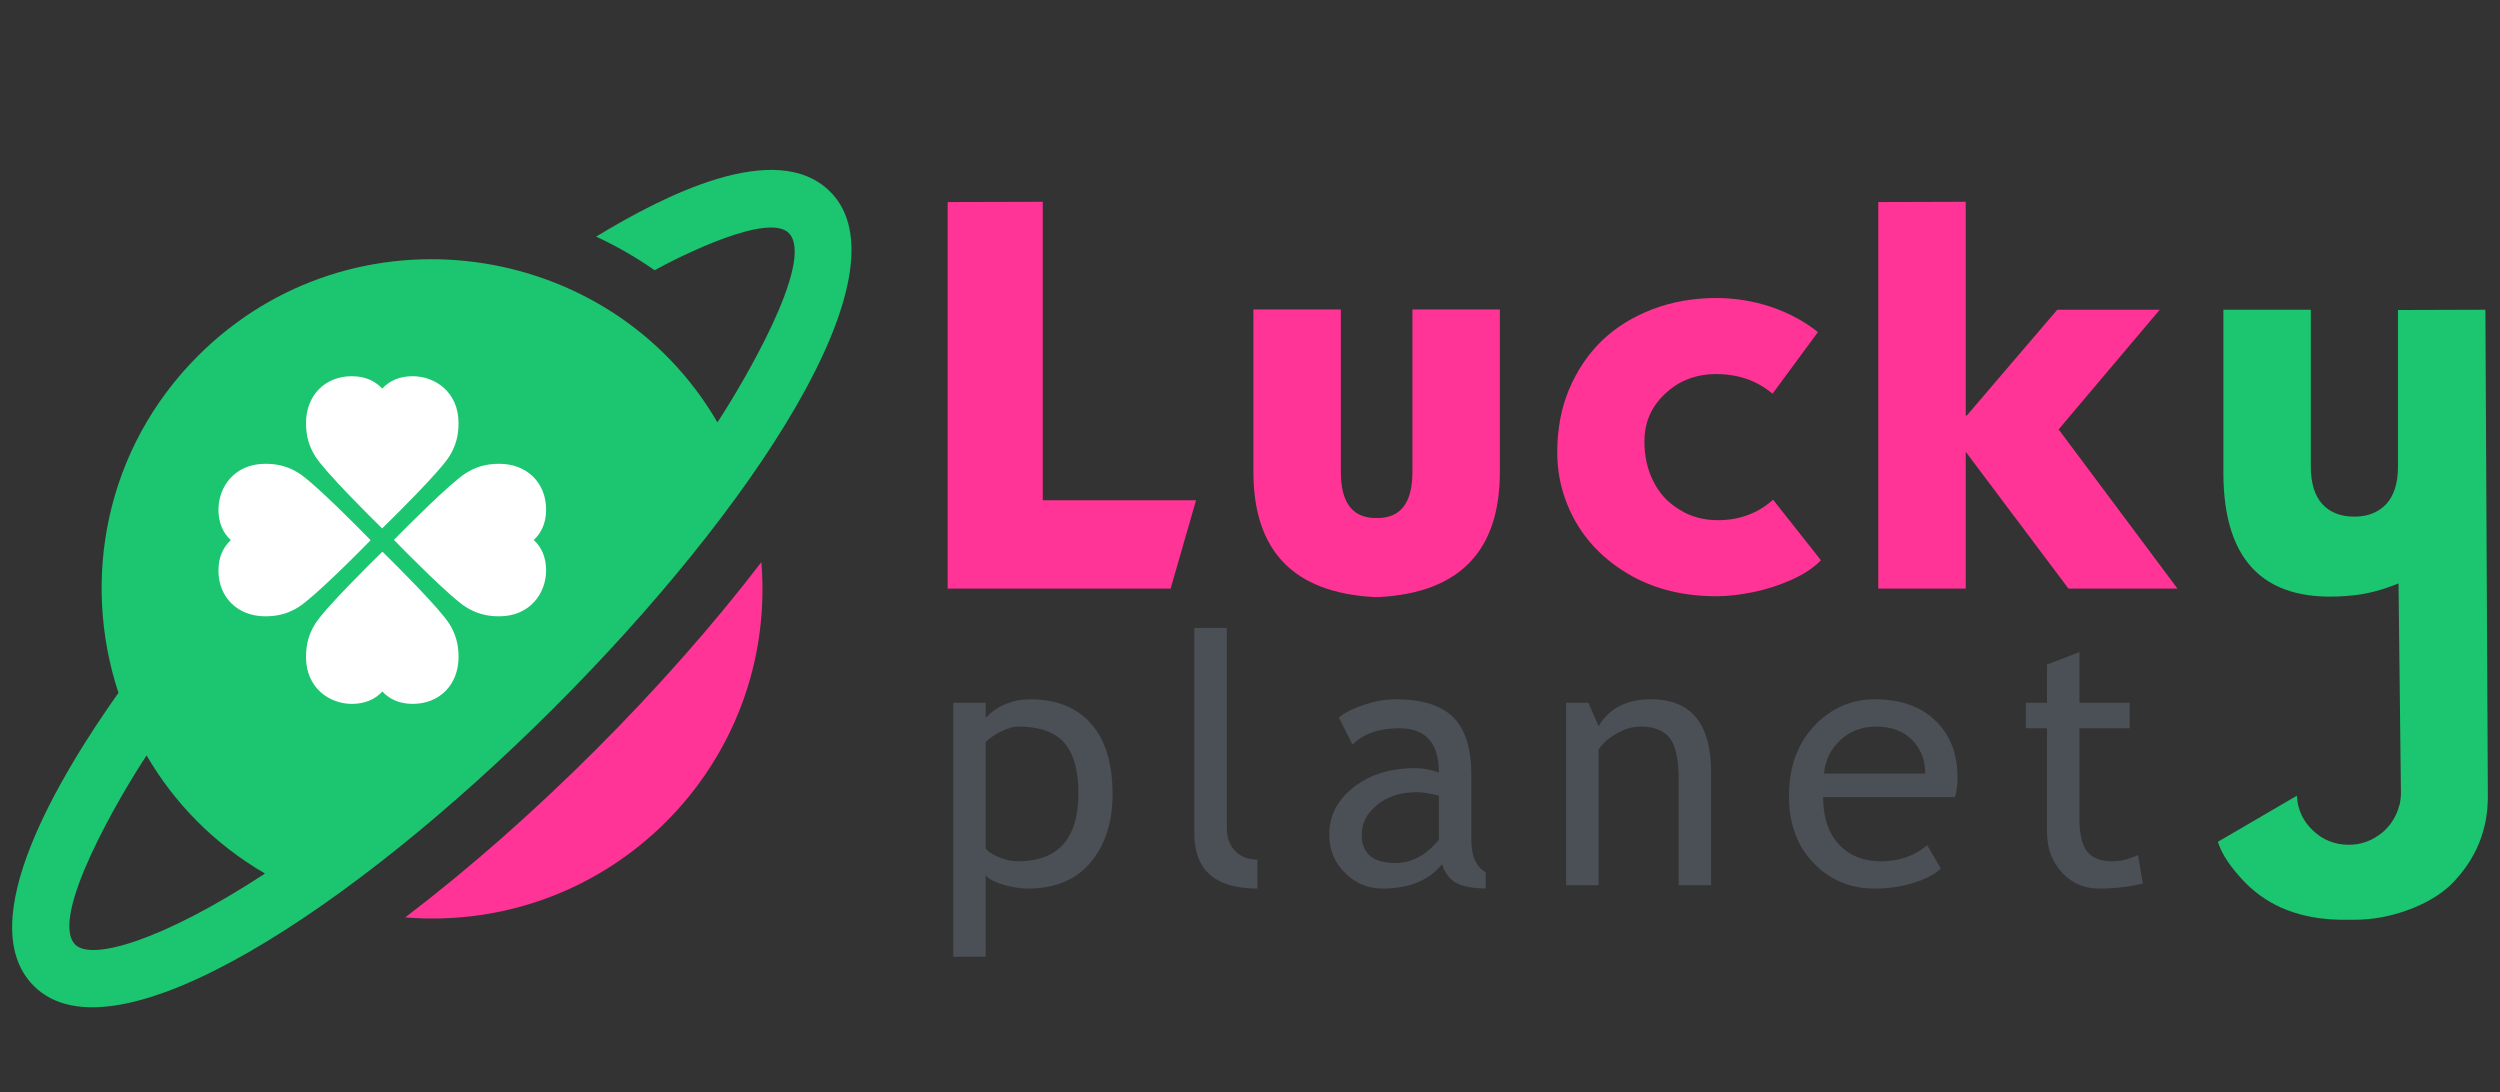 <?xml version="1.0" encoding="UTF-8"?>
<svg width="206px" height="90px" viewBox="0 0 206 90" version="1.1" xmlns="http://www.w3.org/2000/svg" xmlns:xlink="http://www.w3.org/1999/xlink">
    <rect x="0" y="0" width="206" height="90" fill="#333333" stroke="none"/>
    <title>logo / color</title>
    <g id="logo-/-color" stroke="none" stroke-width="1" fill="none" fill-rule="evenodd">
        <g id="Group-2-Copy-2" transform="translate(1, 14)" fill-rule="nonzero">
            <g id="Luck" transform="translate(77.088, 2.628)">
                <polygon id="Path" fill="#FF3496" points="18.371 31.872 0 31.872 0 0.022 7.835 0 7.835 24.595 20.465 24.595"></polygon>
                <path d="M35.144,26.055 C33.313,25.995 32.398,24.73 32.398,22.259 L32.398,8.872 L25.193,8.872 L25.193,22.259 C25.193,28.773 28.51,32.209 35.144,32.569 L35.55,32.569 C42.184,32.209 45.501,28.773 45.501,22.259 L45.501,8.872 L38.296,8.872 L38.296,22.259 C38.296,24.73 37.381,25.995 35.55,26.055 L35.144,26.055 Z" id="Path" fill="#FF3496"></path>
                <path d="M67.97,15.813 C67.325,15.274 66.619,14.869 65.854,14.6 C65.058,14.33 64.218,14.195 63.332,14.195 C61.681,14.195 60.285,14.727 59.144,15.79 C57.989,16.853 57.411,18.171 57.411,19.743 C57.411,20.971 57.659,22.072 58.154,23.045 C58.634,24.018 59.347,24.79 60.293,25.359 C61.208,25.943 62.266,26.235 63.467,26.235 C65.238,26.235 66.754,25.673 68.015,24.55 L71.955,29.536 C71.385,30.135 70.589,30.667 69.568,31.131 C68.533,31.595 67.467,31.94 66.371,32.164 C65.276,32.389 64.263,32.501 63.332,32.501 C60.72,32.501 58.417,31.955 56.42,30.862 C54.424,29.753 52.893,28.301 51.827,26.504 C50.762,24.677 50.229,22.723 50.229,20.642 C50.229,18.74 50.552,17.018 51.197,15.476 C51.857,13.903 52.765,12.556 53.921,11.433 C55.062,10.34 56.45,9.479 58.086,8.85 C59.707,8.236 61.456,7.929 63.332,7.929 C64.863,7.929 66.356,8.168 67.812,8.648 C69.283,9.142 70.582,9.838 71.707,10.736 L67.97,15.813 Z" id="Path" fill="#FF3496"></path>
                <polygon id="Path" fill="#FF3496" points="76.683 31.872 76.683 0.022 83.887 0 83.887 17.609 83.977 17.609 91.43 8.895 99.872 8.895 91.542 18.755 101.336 31.872 92.353 31.872 83.887 20.597 83.887 31.872"></polygon>
                <path d="M119.752,48.938 L119.73,48.938 L119.73,49.163 C119.715,49.208 119.707,49.245 119.707,49.275 C119.692,49.485 119.655,49.657 119.595,49.792 L119.55,49.949 L119.505,50.106 L119.46,50.219 L119.437,50.286 C119.092,51.109 118.574,51.753 117.884,52.218 C117.148,52.727 116.338,52.981 115.452,52.981 C114.311,52.981 113.328,52.592 112.503,51.813 C111.677,51.035 111.235,50.076 111.174,48.938 L104.668,52.734 C104.968,53.752 105.749,54.905 107.009,56.193 C108.946,58.11 111.52,59.098 114.732,59.158 L115.925,59.158 C117.366,59.158 118.799,58.903 120.225,58.394 C121.801,57.825 123.039,57.092 123.94,56.193 C125.921,54.187 126.912,51.791 126.912,49.006 L126.709,8.895 L119.505,8.917 L119.505,21.81 C119.505,23.157 119.189,24.183 118.559,24.887 C117.899,25.591 117.021,25.943 115.925,25.943 C114.784,25.943 113.899,25.598 113.268,24.909 C112.638,24.206 112.323,23.172 112.323,21.81 L112.323,8.895 L105.118,8.895 L105.118,22.304 C105.118,29.806 108.668,33.183 115.767,32.434 C116.923,32.329 118.184,32 119.55,31.446 L119.752,48.938 Z" id="Path" fill="#1CC56F"></path>
            </g>
            <g id="planet" transform="translate(77.547, 37.74)" fill="#4B5057">
                <path d="M2.674,20.369 L2.674,27.094 L0,27.094 L0,6.163 L2.674,6.163 L2.674,7.398 C3.687,6.387 4.911,5.882 6.346,5.882 C8.485,5.882 10.15,6.546 11.341,7.875 C12.533,9.204 13.129,11.151 13.129,13.715 C13.129,15.999 12.528,17.864 11.327,19.31 C10.127,20.755 8.391,21.478 6.121,21.478 C5.483,21.478 4.801,21.366 4.074,21.141 C3.347,20.917 2.88,20.66 2.674,20.369 Z M2.674,9.406 L2.674,18.165 C2.842,18.418 3.199,18.659 3.743,18.888 C4.287,19.118 4.817,19.232 5.333,19.232 C8.654,19.232 10.314,17.361 10.314,13.617 C10.314,11.717 9.92,10.327 9.132,9.448 C8.344,8.568 7.083,8.128 5.347,8.128 C4.972,8.128 4.512,8.259 3.968,8.521 C3.424,8.783 2.992,9.078 2.674,9.406 Z" id="Shape"></path>
                <path d="M19.869,16.944 L19.869,0 L22.542,0 L22.542,16.495 C22.542,17.3 22.774,17.934 23.239,18.397 C23.703,18.86 24.311,19.092 25.061,19.092 L25.061,21.478 C21.599,21.478 19.869,19.967 19.869,16.944 Z" id="Path"></path>
                <path d="M40.272,19.471 C39.203,20.809 37.566,21.478 35.361,21.478 C34.179,21.478 33.154,21.05 32.287,20.194 C31.419,19.338 30.985,18.273 30.985,17 C30.985,15.475 31.653,14.186 32.99,13.133 C34.327,12.08 36.032,11.553 38.105,11.553 C38.668,11.553 39.306,11.675 40.019,11.918 C40.019,9.485 38.931,8.268 36.754,8.268 C35.084,8.268 33.799,8.718 32.899,9.616 L31.773,7.384 C32.28,6.972 32.981,6.619 33.877,6.324 C34.773,6.029 35.629,5.882 36.445,5.882 C38.63,5.882 40.218,6.378 41.208,7.37 C42.197,8.362 42.692,9.939 42.692,12.101 L42.692,17.492 C42.692,18.811 43.086,19.691 43.874,20.131 L43.874,21.464 C42.786,21.464 41.972,21.31 41.433,21.001 C40.894,20.692 40.507,20.182 40.272,19.471 Z M40.019,13.814 C39.174,13.626 38.583,13.533 38.246,13.533 C36.895,13.533 35.793,13.879 34.939,14.572 C34.085,15.264 33.659,16.083 33.659,17.028 C33.659,18.591 34.583,19.373 36.431,19.373 C37.781,19.373 38.977,18.732 40.019,17.449 L40.019,13.814 Z" id="Shape"></path>
                <path d="M59.775,21.198 L59.775,12.452 C59.775,10.852 59.533,9.731 59.05,9.09 C58.567,8.449 57.758,8.128 56.623,8.128 C56.013,8.128 55.375,8.311 54.709,8.676 C54.043,9.041 53.532,9.49 53.175,10.023 L53.175,21.198 L50.502,21.198 L50.502,6.163 L52.331,6.163 L53.175,8.1 C54.057,6.621 55.497,5.882 57.495,5.882 C60.797,5.882 62.448,7.885 62.448,11.89 L62.448,21.198 L59.775,21.198 Z" id="Path"></path>
                <path d="M82.542,13.94 L71.679,13.94 C71.679,15.699 72.162,17.052 73.129,17.997 C73.982,18.821 75.08,19.232 76.421,19.232 C77.95,19.232 79.226,18.788 80.249,17.899 L81.374,19.822 C80.962,20.234 80.328,20.589 79.475,20.889 C78.405,21.282 77.214,21.478 75.901,21.478 C74.006,21.478 72.397,20.837 71.074,19.555 C69.601,18.142 68.865,16.242 68.865,13.856 C68.865,11.376 69.62,9.387 71.13,7.889 C72.481,6.551 74.081,5.882 75.929,5.882 C78.077,5.882 79.761,6.486 80.98,7.693 C82.162,8.853 82.753,10.393 82.753,12.311 C82.753,12.901 82.683,13.444 82.542,13.94 Z M76.055,8.128 C74.864,8.128 73.865,8.512 73.058,9.279 C72.289,10.009 71.853,10.917 71.75,12.003 L80.094,12.003 C80.094,10.926 79.756,10.028 79.081,9.307 C78.34,8.521 77.331,8.128 76.055,8.128 Z" id="Shape"></path>
                <path d="M90.127,8.268 L88.382,8.268 L88.382,6.163 L90.127,6.163 L90.127,3.018 L92.8,1.993 L92.8,6.163 L96.937,6.163 L96.937,8.268 L92.8,8.268 L92.8,15.737 C92.8,17 93.014,17.899 93.44,18.432 C93.867,18.966 94.554,19.232 95.502,19.232 C96.187,19.232 96.895,19.059 97.627,18.713 L98.021,21.057 C96.914,21.338 95.699,21.478 94.376,21.478 C93.185,21.478 92.179,21.036 91.358,20.152 C90.537,19.267 90.127,18.151 90.127,16.804 L90.127,8.268 Z" id="Path"></path>
            </g>
            <g id="Group">
                <path d="M61.737,32.318 C53.852,42.623 42.982,53.53 32.391,61.595 C49.166,62.943 63.089,49.05 61.737,32.318 Z" id="Path" fill="#FF3496"></path>
                <path d="M67.404,1.791 C62.94,-2.662 53.559,2.189 48.124,5.498 C49.808,6.279 51.419,7.206 52.941,8.267 C55.047,7.102 62.281,3.493 63.99,5.197 C66.277,7.48 59.996,17.953 58.117,20.8 C49.265,5.593 28.032,2.635 15.335,15.302 C7.644,22.974 5.693,33.789 8.761,43.088 C4.053,49.745 -3.463,62.004 1.793,67.248 C15.039,80.463 80.665,15.022 67.404,1.791 Z M5.207,63.842 C2.971,61.611 8.927,51.501 11.078,48.247 C13.342,52.138 16.618,55.529 20.839,57.979 C12.346,63.539 6.544,65.176 5.207,63.842 Z" id="Shape" fill="#1CC56F"></path>
                <path d="M30.063,29.122 L30.487,29.541 L30.913,29.123 C31.355,28.691 35.254,24.859 36.043,23.576 C36.555,22.743 36.784,21.906 36.784,20.863 C36.784,18.327 34.878,17 32.996,17 C31.96,17 31.099,17.356 30.494,18.02 C30.03,17.513 29.251,17 27.996,17 C25.771,17 24.216,18.589 24.216,20.863 C24.216,21.901 24.446,22.738 24.961,23.576 C25.749,24.858 29.623,28.689 30.063,29.122 Z M30.937,31.878 L30.513,31.459 L30.087,31.877 C29.645,32.309 25.746,36.141 24.957,37.424 C24.445,38.257 24.216,39.094 24.216,40.137 C24.216,42.673 26.122,44 28.004,44 C29.04,44 29.9,43.644 30.506,42.98 C30.97,43.487 31.749,44 33.004,44 C35.229,44 36.784,42.411 36.784,40.137 C36.784,39.099 36.554,38.262 36.039,37.424 C35.251,36.142 31.377,32.311 30.937,31.878 L30.937,31.878 Z M42.98,30.494 C43.487,30.03 44,29.251 44,27.996 C44,25.771 42.411,24.216 40.137,24.216 C39.099,24.216 38.262,24.446 37.424,24.961 C36.142,25.749 32.311,29.623 31.878,30.063 L31.459,30.487 L31.877,30.913 C32.309,31.355 36.141,35.254 37.424,36.043 C38.257,36.555 39.094,36.784 40.137,36.784 C42.673,36.784 44,34.878 44,32.996 C44,31.96 43.644,31.099 42.98,30.494 Z M29.122,30.937 L29.541,30.513 L29.123,30.087 C28.691,29.645 24.859,25.746 23.576,24.957 C22.743,24.445 21.906,24.216 20.863,24.216 C18.327,24.216 17,26.122 17,28.004 C17,29.04 17.356,29.901 18.021,30.506 C17.513,30.97 17,31.749 17,33.004 C17,35.229 18.589,36.784 20.863,36.784 C21.902,36.784 22.738,36.554 23.576,36.039 C24.859,35.251 28.69,31.377 29.122,30.937 L29.122,30.937 Z" id="Shape" fill="#FFFFFF"></path>
            </g>
        </g>
        <g id="Group" transform="translate(18, 31)"></g>
    </g>
</svg>